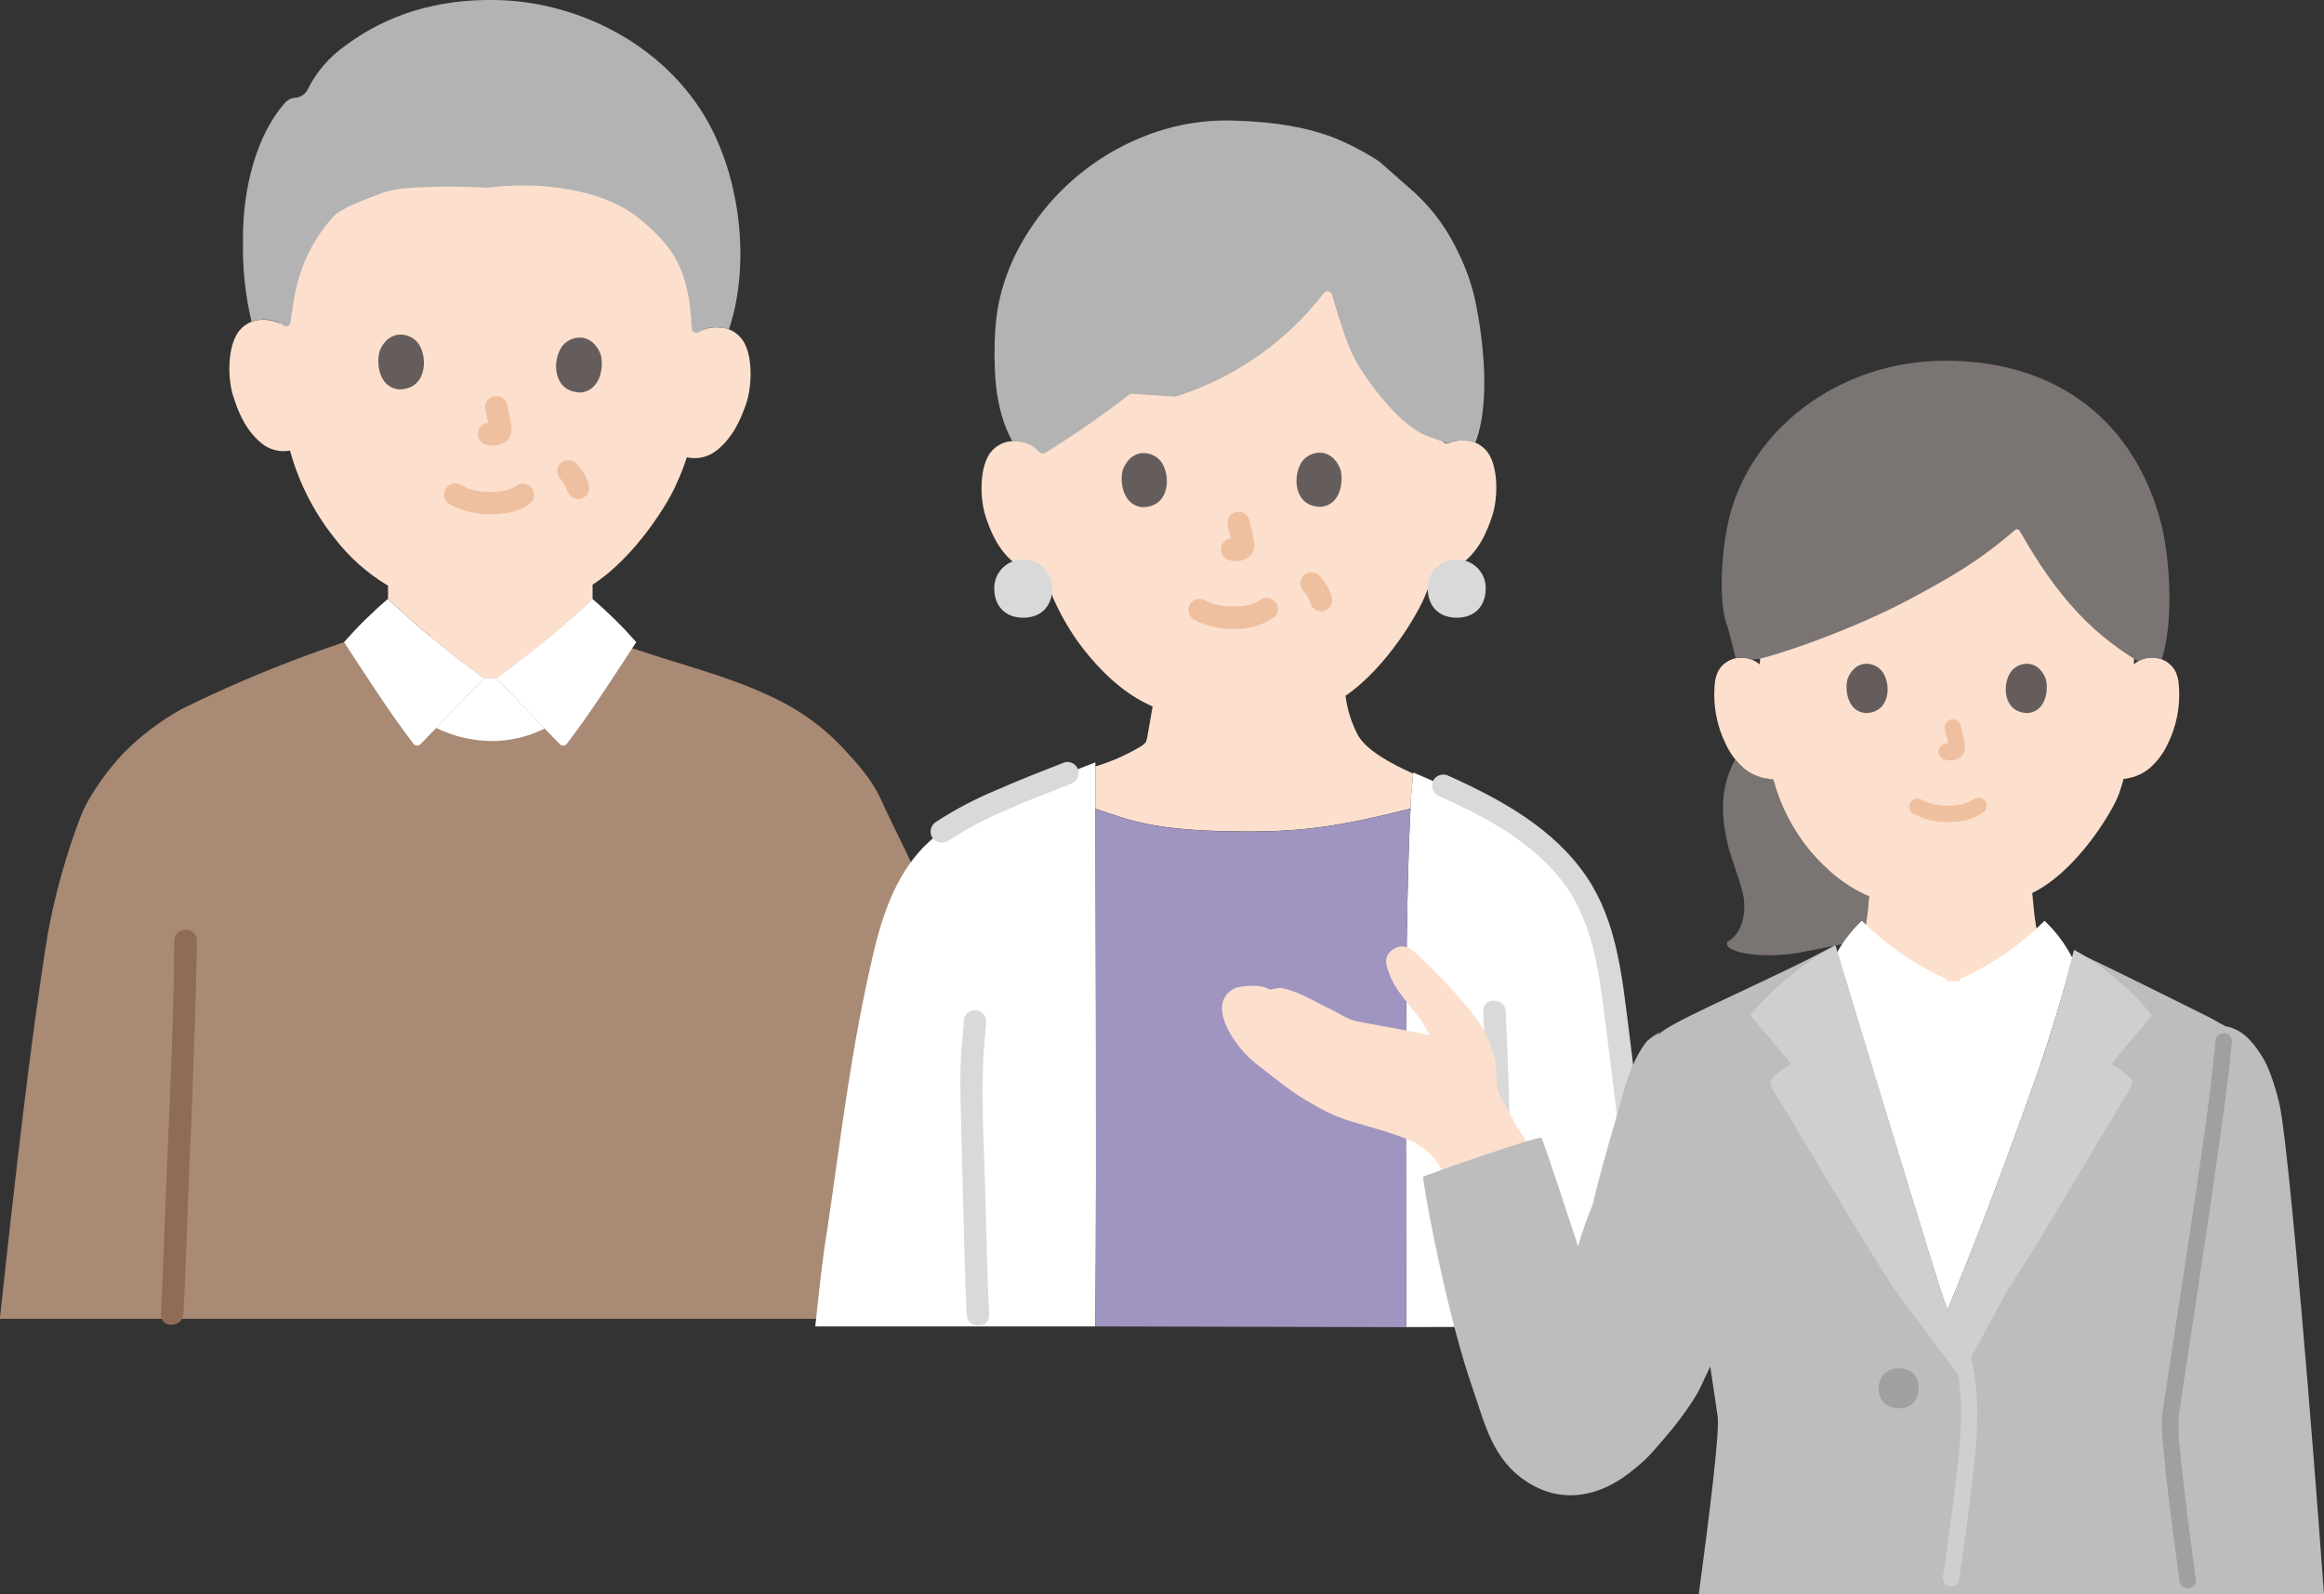 <?xml version="1.0" encoding="UTF-8"?>
<svg id="_レイヤー_1" data-name="レイヤー 1" xmlns="http://www.w3.org/2000/svg" viewBox="0 0 335.12 229.95">
  <rect x="0" y="0" width="335.12" height="229.95" fill="#333333" stroke="none"/>
  <defs>
    <style>
      .cls-1 {
        fill: #bdbdbd;
      }

      .cls-1, .cls-2, .cls-3, .cls-4, .cls-5, .cls-6, .cls-7, .cls-8, .cls-9, .cls-10, .cls-11, .cls-12, .cls-13 {
        stroke-width: 0px;
      }

      .cls-2 {
        fill: #b3b3b3;
      }

      .cls-3 {
        fill: #fce0cd;
      }

      .cls-4 {
        fill: #a095c1;
      }

      .cls-5 {
        fill: #a98a75;
      }

      .cls-6 {
        fill: #7a7473;
      }

      .cls-7 {
        fill: #fff;
      }

      .cls-8 {
        fill: #a0a0a0;
      }

      .cls-9 {
        fill: #d9d9d9;
      }

      .cls-10 {
        fill: #efc0a0;
      }

      .cls-11 {
        fill: #8e6c55;
      }

      .cls-12 {
        fill: #cfcfcf;
      }

      .cls-13 {
        fill: #645d5c;
      }
    </style>
  </defs>
  <g>
    <path class="cls-5" d="m133.99,129.75l-6.35-13.11c-1.33-3.19-2.75-5.19-5.66-8.29-2.36-2.63-5.14-4.85-8.22-6.58-6.94-3.86-14.84-5.63-22.07-8.12-.35-.1-.71-.19-1.08-.26-6.57-1.11-13.23-1.65-19.9-1.62-10.86,0-18.47.24-20.7.75-.44.1-1.35.42-1.35.42-7.69,2.62-15.2,5.73-22.49,9.33-3.05,1.7-5.84,3.82-8.31,6.29-1.82,1.94-3.43,4.06-4.81,6.34-.54.91-1.02,1.85-1.41,2.83-2.1,5.49-3.69,11.16-4.75,16.94-2.39,14.75-4.67,34.7-6.91,55.54h133.99v-60.46Z"/>
    <path class="cls-7" d="m66.33,101.41c1.44-1.51,2.72-2.84,3.45-3.59h1.8c1.31,1.33,4.32,4.5,6.96,7.25l-.39.19c-2.27,1.06-4.73,1.61-7.23,1.62-2.78-.03-5.52-.67-8.02-1.89,1.13-1.18,2.33-2.44,3.43-3.59Z"/>
    <path class="cls-3" d="m100.45,46.88c-.05.37.2.7.57.75.12.02.25,0,.36-.05.67-.28,1.4-.41,2.13-.37,1.57-.02,3.03.82,3.8,2.2,1.26,2.28,1.14,6.44.22,9-.65,1.81-1.71,4.59-4.19,6.55-1.1.89-2.53,1.27-3.93,1.06l-.37-.07c-.39,1.24-.86,2.45-1.41,3.63-.96,2.48-5.89,10.7-12.18,14.74v2.07c-4.37,4.1-9,7.92-13.85,11.44h-1.8c-4.85-3.52-9.48-7.34-13.85-11.44v-1.92c-2.98-1.78-5.6-4.11-7.71-6.86-2.98-3.73-5.17-8.03-6.42-12.63-1.5.29-3.06-.13-4.21-1.13-2.41-2.04-3.38-4.85-3.97-6.68-.83-2.59-.82-6.75.53-8.99.81-1.35,2.3-2.14,3.87-2.06.7-.01,1.39.13,2.03.41.33.16.73.01.89-.32.06-.12.08-.25.06-.38-.81-5.3-1-22.23,29.64-22.23,30.9,0,30.58,17.95,29.8,23.31Z"/>
    <path class="cls-3" d="m207.97,63.2c-.05.37.21.71.57.76.12.02.25,0,.36-.05.65-.28,1.36-.42,2.07-.4,1.55-.05,3.01.75,3.79,2.09,1.29,2.23,1.25,6.34.39,8.88-.61,1.8-1.6,4.56-4.01,6.54-1.07.9-2.47,1.3-3.86,1.12l-.37-.06c-.36,1.23-.8,2.44-1.32,3.61-.9,2.45-5.52,10.52-11.57,14.66.26,2.04.89,4.02,1.87,5.82,1.27,2.06,4.45,3.85,7.89,5.41l-.28,2.95c-.04.68-.08,1.37-.11,2.09-9.95,2.5-15.22,3.29-23.41,3.29-13.71,0-17.03-1.63-22.02-3.27,0-2.26,0-4.31,0-6.1,2.2-.66,4.32-1.58,6.3-2.75.36-.17.68-.42.94-.72.12-.24.2-.49.23-.76.26-1.47.52-2.95.78-4.42-3.38-1.47-6.39-3.95-9.24-7.36-3.01-3.62-5.25-7.83-6.58-12.35-1.48.32-3.02-.07-4.18-1.04-2.42-1.97-3.43-4.72-4.04-6.52-.87-2.54-.93-6.65.35-8.89.77-1.35,2.23-2.16,3.78-2.11.75-.03,1.5.12,2.18.44.33.15.73,0,.88-.33.05-.11.07-.22.06-.34-.46-5.73-.11-26.8,30.17-26.8,30.09,0,29.22,20.72,28.37,26.57Z"/>
    <path class="cls-7" d="m117.56,191.3c.63-5.7.97-9.36,1.79-14.4,1.71-11.23,3.23-25.33,6.73-39.99,1.37-5.71,3.54-11.55,7.88-15.5,2.38-2.16,5.3-3.58,8.2-4.98,4.23-2.04,10.92-4.57,15.79-6.48,0,16,.21,54.79,0,81.35h-40.39Z"/>
    <path class="cls-7" d="m202.78,191.4c0-25.34-.35-58.29.72-76.86l.28-2.95.02-.18c9.39,4.03,19.54,8.56,24.6,17.47,2.97,5.25,3.81,11.41,4.57,17.4,1.27,9.85,4.8,39.43,5.27,45.01l-35.47.11Z"/>
    <path class="cls-4" d="m202.78,191.4c0-24.42-.32-55.9.61-74.76-9.95,2.5-15.22,3.29-23.41,3.29-13.71,0-17.03-1.63-22.02-3.27.04,18.45.18,51.27,0,74.64l44.83.11Z"/>
    <path class="cls-7" d="m69.78,97.82c-4.85-3.52-9.48-7.34-13.85-11.44-2.25,1.92-4.37,4.01-6.32,6.23,3.06,4.65,6.34,9.85,10.01,14.66.23.3.65.35.94.13.03-.02.05-.04.08-.07,2.9-2.98,7.44-7.79,9.14-9.51Z"/>
    <path class="cls-7" d="m71.58,97.82c4.85-3.52,9.48-7.34,13.85-11.44,2.25,1.92,4.37,4.01,6.32,6.23-3.06,4.65-6.34,9.85-10.01,14.66-.23.3-.65.35-.94.13-.03-.02-.05-.04-.08-.07-2.9-2.98-7.44-7.79-9.14-9.51Z"/>
    <path class="cls-11" d="m25.14,135.67c-.12,14.1-.93,28.19-1.45,42.27-.14,3.86-.26,7.72-.49,11.57-.12,2.08,3.11,2.07,3.23,0,.42-6.99.54-13.99.86-20.98.34-7.26.61-14.52.84-21.79.11-3.69.22-7.38.25-11.08.02-2.08-3.22-2.08-3.23,0Z"/>
    <path class="cls-2" d="m106,28.7c-.63-3.46-1.74-6.81-3.3-9.97C96.87,7.17,84.14.22,71.43,0c-8.37-.14-15.55,2.08-21.52,6.5-2.37,1.64-4.28,3.85-5.56,6.43-.34.67-1.01,1.12-1.76,1.17h-.03c-.57.04-1.1.31-1.48.74-3.96,4.47-6.13,12.11-6.04,19.88-.09,3.92.32,7.84,1.23,11.66.57-.2,1.16-.3,1.76-.31,1.01-.02,2,.28,2.82.86.3.21.72.14.93-.16.06-.09.1-.19.11-.29.62-4.21,1.09-9.46,6.1-15.16,1.15-1.3,4.33-2.42,7.26-3.54,2.79-1.07,11.54-.93,15.05-.7,7.34-.98,16.89.12,22.12,4.65,1.59,1.28,3.02,2.74,4.26,4.37,2.2,3.29,2.83,6.65,3.06,11.26.02.37.34.66.71.64.12,0,.23-.04.32-.1.82-.51,1.78-.75,2.74-.7.55.02,1.09.13,1.6.31,1.91-5.66,2.1-12.48.9-18.82Z"/>
    <path class="cls-10" d="m64.82,72.73c1.76.94,3.72,1.44,5.72,1.44,1.9.03,4.13-.24,5.7-1.41.75-.46,1.01-1.44.58-2.21-.46-.76-1.44-1.02-2.21-.58-.19.14-.4.27-.61.38-.06.03-.12.06-.19.09-.23.12,0-.02.1-.04-.18.05-.36.11-.53.19-.42.13-.85.23-1.29.29.37-.05-.13,0-.17.01-.13.01-.27.02-.4.03-.32.02-.65.02-.97.02-.3,0-.59-.02-.89-.04-.16-.01-.32-.03-.48-.05.23.03.03,0-.09-.02-.44-.07-.88-.17-1.3-.3-.18-.06-.36-.12-.54-.19-.31-.11.05.06.09.04-.08-.03-.16-.06-.23-.1-.22-.1-.44-.22-.65-.34-.77-.45-1.76-.19-2.21.58s-.19,1.76.58,2.21h0Z"/>
    <path class="cls-10" d="m69.99,59.16c.23.95.44,1.91.58,2.88l-.06-.43c.02.15.03.3.01.45l.06-.43c-.01.06-.03.12-.05.18l.16-.39s-.04.08-.07.12l.25-.33s-.06.07-.1.09l.33-.25c-.07.04-.15.08-.23.12l.39-.16c-.13.05-.26.09-.39.11l.43-.06c-.12.01-.24,0-.37,0l.43.06c-.13-.02-.27-.06-.41-.08-.42-.1-.86-.04-1.25.16-.77.45-1.03,1.44-.58,2.21,0,0,0,0,0,0,.21.37.56.64.97.74.32.05.64.13.97.15.5,0,1-.11,1.44-.34.58-.26,1.01-.77,1.17-1.38.11-.49.11-.99,0-1.48-.15-.94-.34-1.88-.57-2.8-.24-.86-1.13-1.36-1.99-1.13-.85.25-1.35,1.13-1.13,1.99h0Z"/>
    <path class="cls-13" d="m54.76,50.58c-.51,1.57-.26,5.22,2.73,5.58,3.96.04,4.25-4.35,2.95-6.45-1.06-1.71-4.26-2.47-5.69.87Z"/>
    <path class="cls-13" d="m86.62,51.12c.46,1.59.08,5.23-2.92,5.49-3.96-.09-4.1-4.5-2.73-6.55,1.12-1.68,4.34-2.33,5.65,1.06Z"/>
    <path class="cls-10" d="m80.83,69.1c.15.15.28.3.41.47l-.25-.33c.29.4.54.82.73,1.28l-.16-.39c.09.22.17.43.25.66.12.4.38.74.74.97.18.12.39.18.6.19.21.05.44.04.64-.03.41-.11.75-.38.97-.74.22-.38.28-.83.16-1.25-.35-1.16-.97-2.23-1.8-3.11-.31-.3-.72-.47-1.15-.47-.43,0-.84.17-1.15.47-.3.3-.47.72-.47,1.15,0,.43.17.84.47,1.15h0Z"/>
    <path class="cls-10" d="m187.97,85.29c.15.15.28.3.41.47l-.25-.33c.29.39.54.82.73,1.28l-.16-.39c.09.22.17.43.25.66.12.4.38.75.74.97.18.12.39.18.6.19.21.05.44.04.64-.03.41-.11.75-.38.97-.74.22-.38.28-.83.16-1.25-.35-1.16-.97-2.23-1.8-3.11-.31-.3-.72-.47-1.15-.47-.43,0-.84.17-1.15.47-.3.3-.47.72-.47,1.15,0,.43.17.84.47,1.15h0Z"/>
    <path class="cls-9" d="m136.62,121.33c2.68-1.76,5.52-3.26,8.47-4.49,3.05-1.36,6.16-2.56,9.27-3.77.84-.26,1.34-1.13,1.13-1.99-.24-.86-1.13-1.36-1.99-1.13-3.28,1.28-6.56,2.56-9.78,3.98-3.05,1.26-5.98,2.8-8.74,4.6-.75.47-1.01,1.44-.58,2.21.46.76,1.44,1.02,2.21.58h0Z"/>
    <path class="cls-9" d="m207.29,114.7c6.5,2.93,13.13,6.36,17.69,12.01,4.7,5.82,5.6,13.49,6.51,20.65,1.32,10.38,2.55,20.77,3.74,31.16.49,4.26,1.02,8.51,1.39,12.78.02.88.73,1.59,1.62,1.62.89,0,1.61-.73,1.62-1.62-.81-9.44-2.09-18.86-3.21-28.27-.6-5.01-1.21-10.02-1.84-15.02-.93-7.37-1.72-15.16-5.98-21.49-4.73-7.03-12.37-11.21-19.91-14.61-.77-.42-1.74-.17-2.21.58-.44.77-.18,1.76.58,2.21h0Z"/>
    <path class="cls-9" d="m138.99,147.3c-.12,1.69-.32,3.37-.41,5.07-.16,3-.08,6,0,9,.17,6.32.3,12.63.48,18.95.09,3.11.19,6.21.34,9.32.1,2.07,3.33,2.08,3.23,0-.29-5.9-.41-11.82-.56-17.73-.15-6.19-.55-12.43-.31-18.62.08-2,.31-3.99.45-5.98,0-.89-.73-1.61-1.62-1.62-.89.02-1.6.73-1.62,1.62h0Z"/>
    <path class="cls-9" d="m213.89,145.87c.56,11.4.79,22.82.62,34.24-.05,3.38-.13,6.75-.25,10.13-.07,2.08,3.16,2.08,3.23,0,.4-11.57.41-23.15.02-34.74-.1-3.21-.24-6.42-.39-9.63-.1-2.07-3.33-2.08-3.23,0h0Z"/>
    <path class="cls-2" d="m146.2,37.18c4.28-8.96,12.15-15.68,21.66-18.51,3.4-1.01,6.95-1.43,10.49-1.26,5.28.17,9.9.87,14,2.45,2.21.9,4.32,2,6.33,3.29l.25.17,5.26,4.64c2.6,2.45,4.7,5.39,6.18,8.64,1.1,2.24,1.92,4.61,2.42,7.06,1,4.81,2.25,14.36-.06,20.21-.56-.22-1.16-.33-1.77-.35-.66-.02-1.32.1-1.94.34-.15.07-.33.07-.49.02-1-.37-2.39-.88-2.39-.88-4.05-1.2-9.17-8.16-10.84-11.33-1.03-1.95-2.25-5.76-3.23-9.17-.1-.36-.47-.56-.83-.46-.14.04-.26.12-.35.24-5.4,7.01-12.82,12.21-21.26,14.89-.08.03-.17.04-.26.03l-6.11-.4c-.16-.01-.33.04-.46.14-3.88,3.01-7.91,5.8-12.09,8.38-.28.17-.64.12-.85-.13-.9-1.02-2.22-1.58-3.58-1.51-.09,0-.19,0-.27.02-.93-1.7-1.6-3.55-1.96-5.46-.8-3.26-.89-10.27-.06-14.37.47-2.3,1.2-4.54,2.2-6.67Z"/>
    <path class="cls-10" d="m172.18,89.38c1.78.92,3.77,1.38,5.77,1.33,2.09.08,4.15-.53,5.85-1.75.63-.63.63-1.65,0-2.29-.64-.61-1.64-.61-2.29,0,.5-.39.14-.11.01-.03-.11.07-.23.14-.35.21-.06.03-.13.06-.19.09-.13.07-.27.04.09-.03-.16.04-.33.13-.49.18-.44.14-.9.24-1.36.31.24-.04.04,0-.09,0s-.27.02-.4.03c-.32.02-.64.03-.97.03-.29,0-.58,0-.87-.03-.13,0-.26-.02-.4-.03-.04,0-.53-.08-.16-.01-.43-.07-.85-.16-1.27-.28-.18-.05-.36-.11-.53-.18-.06-.02-.11-.05-.17-.07-.31-.11.35.17.08.03-.22-.11-.43-.21-.65-.32-.77-.45-1.76-.19-2.21.58-.45.77-.19,1.76.58,2.21h0Z"/>
    <path class="cls-10" d="m177.04,75.85c.26.95.48,1.91.64,2.88l-.06-.43c.02.13.02.26.01.4l.06-.43c0,.06-.02.12-.04.18l.16-.39s-.04.08-.06.12l.25-.33s-.06.07-.09.09l.33-.25c-.07.05-.15.09-.23.12l.39-.16c-.12.05-.25.09-.38.11l.43-.06c-.12.01-.24.01-.36,0l.43.06c-.28-.04-.56-.09-.84-.13-.43,0-.84.17-1.15.47-.63.63-.63,1.65,0,2.29l.33.25c.25.14.53.22.82.22h.03s-.43-.05-.43-.05c.32.07.65.11.97.13.51,0,1-.13,1.45-.37.56-.28.96-.79,1.1-1.4.09-.48.08-.97-.03-1.45-.16-.92-.37-1.83-.61-2.73-.12-.4-.38-.75-.74-.97-.77-.45-1.76-.19-2.21.58-.22.38-.28.83-.16,1.25h0Z"/>
    <path class="cls-13" d="m161.93,67.69c-.48,1.56-.16,5.16,2.81,5.46,3.91-.03,4.11-4.38,2.79-6.42-1.08-1.67-4.26-2.36-5.6.97Z"/>
    <path class="cls-13" d="m193.27,67.63c.48,1.56.18,5.16-2.78,5.47-3.91-.01-4.13-4.36-2.82-6.41,1.08-1.68,4.25-2.38,5.6.94Z"/>
    <path class="cls-9" d="m210.06,80.71c-2.26-.04-4.13,1.75-4.18,4.01,0,.05,0,.09,0,.14,0,2.59,1.62,4.23,4.18,4.23s4.18-1.64,4.18-4.23c.03-2.26-1.77-4.12-4.03-4.15-.05,0-.1,0-.14,0Z"/>
    <path class="cls-9" d="m147.55,80.71c-2.26-.04-4.13,1.75-4.18,4.01,0,.05,0,.09,0,.14,0,2.59,1.62,4.23,4.18,4.23s4.18-1.64,4.18-4.23c.03-2.26-1.77-4.12-4.03-4.15-.05,0-.1,0-.14,0Z"/>
  </g>
  <g>
    <path class="cls-3" d="m205.84,148.86c-.97-2.52-4.03-4.94-5.28-7.88-.67-1.58-1.24-2.99.3-4.04,1.38-.94,2.5-.24,3.61.81,2.46,2.27,4.78,4.7,6.94,7.26,2.07,2.5,3.19,4.32,4.13,7.56.41,1.42.02,3.73.6,5.11.45,1.06,1.57,2.75,2.36,4.43l1.89,2.97-12.39,4.08-.45-1.03c-.99-1.69-2.31-2.51-3.5-3.34-2.62-1.24-6.24-2.18-9-2.99-2.92-.86-4.99-2.07-7.23-3.43-2.08-1.26-4.88-3.56-6.78-5.03-2.76-2.13-7.56-8.69-2.83-10.88,1.32-.36,3.71-.5,4.86.24.4.05,1.12-.33,1.79-.19,2.46.48,4.99,2.1,7.25,3.16,1.17.55,2.07,1.28,3.35,1.58,1.34.31,8.72,1.58,10.81,2.05l-.42-.44Z"/>
    <path class="cls-6" d="m249.15,121.82c-.07-.29-.14-.58-.2-.87-1.06-5.12-.32-8.45,1.27-11.42.38.48.82.92,1.29,1.31.91.74,2,1.23,3.15,1.42l1.03.16c1,3.72,2.78,7.19,5.21,10.17,2.56,3.07,5.45,5.35,8.61,6.67-.09,1.09-.24,2.75-.43,3.83-.09.85-.26,1.69-.53,2.51l-8.11,1.6c-5.44,1.23-12.03.33-11.38-1.34,2.33-1.32,2.85-4.53,2.22-7.13-.56-2.31-1.55-4.6-2.14-6.92Z"/>
    <path class="cls-3" d="m307.68,95.82c.88-.77,2.06-1.11,3.22-.94,1.14.16,2.14.83,2.73,1.81.34.67.53,1.41.56,2.16.25,2.94-.32,5.89-1.64,8.52-.62,1.33-1.52,2.52-2.64,3.47-.91.74-2,1.23-3.15,1.42,0,0-.2.03-.54.09-.26.97-.55,1.78-.69,2.21-.92,2.49-6.04,11.08-12.49,14.24l.06.45c.1,1.16.24,2.8.43,3.85.05.3.09.58.14.87v.12c.24,1.44.56,2.69,2.66,3.45,0,0-2.72,12.72-15.22,12.72s-14.81-12.72-14.81-12.72c2.58-.93,2.47-2.59,2.8-4.44.19-1.08.34-2.74.43-3.83-3.16-1.32-6.05-3.61-8.61-6.67-2.43-2.99-4.21-6.45-5.21-10.17l-1.03-.16c-1.16-.19-2.24-.68-3.15-1.42-1.12-.95-2.02-2.14-2.64-3.47-1.32-2.64-1.88-5.59-1.64-8.52.03-.75.22-1.49.56-2.16.59-.99,1.59-1.65,2.73-1.81,1.16-.17,2.33.17,3.22.94,0,0,.33-23.55,27.2-23.55,29.08,0,26.73,23.56,26.73,23.56Z"/>
    <path class="cls-6" d="m290.76,76.29c-4.62,3.91-7.51,5.92-15.11,9.99-9.27,4.98-20.75,8.62-22.17,8.76l-.87.08c-.66-.26-1.38-.35-2.09-.25-.08.01-.15.03-.23.04l-1.15-4.45c-1.28-2.9-1.01-9.88-.05-14.62,2.77-13.73,16.02-23.82,31.43-23.82,16.46,0,27.44,9.09,31.14,23.57,1.02,3.99,2,13.28.07,19.51-.27-.11-.55-.18-.83-.22-.89-.13-1.79.04-2.58.48-3.59-2.13-6.82-4.81-9.57-7.95-3.29-3.65-6.09-8.34-7.57-10.95"/>
    <path class="cls-7" d="m274.3,168.17c-3.37-10.99-8.37-27.36-9.4-30.75.95-1.7,2.16-3.25,3.58-4.6,3.4,3.4,7.38,6.17,11.74,8.19.24.11.51.24.59.5h1.68c.08-.26.35-.39.59-.5,4.37-2.01,8.34-4.78,11.74-8.19,1.62,1.54,2.97,3.34,3.99,5.33-.85,3.53-2.87,10.63-5.47,17.93-4.95,13.88-8.55,23.33-12.52,32.87-1.37-3.83-2.49-7.7-3.69-11.57-.51-1.61-1.56-5.02-2.84-9.22Z"/>
    <path class="cls-7" d="m289.89,151.18c3.77-3.75,6.24-8.29,9.03-12.82-1.04-2.06-2.42-3.94-4.09-5.53-3.4,3.4-7.38,6.17-11.74,8.19-.24.11-.51.24-.59.5-.04.23,0,.47.14.66.75,1.09,1.57,2.13,2.43,3.14,1.66,2.02,3.73,4.5,4.84,5.87Z"/>
    <path class="cls-7" d="m273.41,151.18c-3.77-3.75-6.24-8.29-9.03-12.82,1.04-2.06,2.42-3.94,4.09-5.53,3.4,3.4,7.38,6.17,11.74,8.19.24.11.51.24.59.5.04.23,0,.47-.14.66-.75,1.09-1.57,2.13-2.43,3.14-1.65,2.02-3.73,4.5-4.84,5.87Z"/>
    <path class="cls-1" d="m236,152.67c2.04-3.37,4.83-4.74,8.06-6.34,4.41-2.19,13.79-6.42,18.23-8.78l2.35-1.25.31,1.02c1.15,3.75,10.33,34.14,12.18,40.07,1.2,3.87,2.33,7.74,3.69,11.57,3.97-9.54,7.57-18.98,12.52-32.87,2.24-6.22,4.14-12.55,5.71-18.96.52.25.89.43.89.43,5.28,2.5,13.97,6.84,18.38,9.03.81.4,1.85,1.04,2.6,1.42,2.38.41,3.93,2.13,5.46,4.66.97,1.6,1.96,4.89,2.4,6.94,1.42,7.56,4.65,46.85,6.34,70.34h-90.16c1.49-11.11,3.05-23.44,2.72-25.73-.29-1.94-.58-3.9-.87-5.86l-.19-1.3-1.43,3.06c-.83,1.78-3.26,5.13-5.18,7.31-1.94,2.21-2.3,2.85-5,4.96-4.22,3.31-9.6,4.68-14.79,1.35-5.07-3.26-6.13-8.54-7.86-13.49-3.4-9.74-6.5-25.57-7.18-30.53,2.37-.94,15.62-5.59,17.09-5.63.59,1.23,3.05,8.93,5.29,15.65.57-2.03,1.27-4.03,2.09-5.97,1.51-6.42,3.5-12.63,4.43-16.18.56-2.16,1.77-5.48,3.48-7.5.56-.46,1.15-.86,1.78-1.22l-3.34,3.79Z"/>
    <path class="cls-12" d="m265.67,139.65c-.33-1.09-.57-1.89-.71-2.33l-.25-.83-.63.3c-3.96,1.91-9.48,6.67-11.67,9.67,2.22,2.57,5.28,6.2,5.82,6.97-.14.09-2.81,1.78-2.92,2.48-.08.48.22,1.12.97,2.28,1.59,2.46,12.86,21.8,16.92,27.78l10.58,14.2c-.34-3.24-1.11-6.42-2.3-9.45-1.67-4.4-2.95-8.87-4.34-13.33-1.63-5.23-8.98-29.53-11.47-37.73Z"/>
    <path class="cls-12" d="m280.33,191.04c1.01,2.61,1.73,5.32,2.14,8.08.32,2.5.4,5.02.23,7.53-.23,4.06-.8,8.11-1.32,12.14-.37,2.84-.76,5.68-1.19,8.51-.15.63.21,1.27.83,1.46.63.17,1.28-.2,1.46-.83.77-5.1,1.45-10.22,2.03-15.34.48-4.28.89-8.55.4-12.85-.37-3.19-1.15-6.32-2.3-9.32-.19-.62-.83-.99-1.46-.83-.63.18-1,.83-.83,1.46h0Z"/>
    <path class="cls-12" d="m305.16,141.21c-1.87-1.61-3.91-3.02-6.07-4.22-1.57,6.47-3.48,12.84-5.74,19.1-4.95,13.88-8.55,23.33-12.52,32.87.21.59.42,1.17.64,1.76.83,2.15,1.47,4.38,1.9,6.64,2.81-5.19,6.17-11.39,6.17-11.39,4.06-5.98,15.33-25.32,16.92-27.78.75-1.16,1.05-1.8.97-2.28-.11-.7-2.78-2.39-2.92-2.48.55-.77,3.6-4.4,5.82-6.97-1.52-1.93-3.26-3.69-5.17-5.25Z"/>
    <path class="cls-8" d="m276.68,200.14c0-1.37-.77-2.8-2.94-2.8-2.02.06-2.84,1.46-2.84,3.03,0,1.14.78,2.75,2.99,2.75s2.79-1.78,2.79-2.97Z"/>
    <path class="cls-8" d="m319.48,150.17c-.9,9.46-2.4,18.87-3.81,28.26-.89,5.9-1.78,11.81-2.68,17.71-.22,1.49-.45,2.97-.67,4.46-.19,1.27-.45,2.56-.56,3.85-.06,1.48,0,2.96.2,4.43.57,6.36,1.46,12.7,2.31,19.02.02.65.54,1.17,1.19,1.19.58,0,1.28-.55,1.19-1.19-.77-5.78-1.56-11.57-2.15-17.38-.18-1.77-.38-3.55-.38-5.33,0-.25.02-.49.02-.74,0-.04,0-.08.01-.11-.04.5,0,.01.02-.12l.18-1.21c.22-1.48.44-2.96.66-4.44,1.71-11.35,3.49-22.69,5.07-34.06.66-4.76,1.32-9.53,1.77-14.32,0-.66-.53-1.19-1.19-1.19-.65.01-1.18.54-1.19,1.19h0Z"/>
    <path class="cls-10" d="m275.88,117.38c1.58.81,3.34,1.22,5.11,1.18,1.82-.01,3.67-.36,5.13-1.5.46-.47.46-1.22,0-1.68-.47-.45-1.21-.45-1.68,0,.35-.27.04-.04-.05.02-.1.07-.21.13-.32.19-.07.04-.45.2-.16.08-.15.06-.29.11-.44.16-.85.27-1.75.39-2.64.35-.85.02-1.71-.09-2.52-.34-.16-.05-.32-.11-.48-.16-.05-.02-.1-.04-.15-.06.29.09.08.04,0,0-.2-.09-.4-.19-.59-.29-.57-.32-1.29-.13-1.63.43-.32.57-.13,1.29.43,1.63h0Z"/>
    <path class="cls-10" d="m280.46,105.25c.24.86.43,1.74.57,2.62l-.04-.32c.02.12.02.24,0,.36l.04-.32c0,.06-.02.11-.04.16l.12-.28s-.04.07-.06.1l.19-.24s-.05.06-.09.08l.24-.19c-.07.04-.14.08-.21.11l.28-.12c-.11.05-.23.08-.35.1l.32-.04c-.11.01-.22.01-.33,0l.32.04c-.12-.02-.25-.05-.37-.06-.31-.07-.64-.03-.92.12-.57.33-.76,1.06-.43,1.63,0,0,0,0,0,0,.15.27.41.47.71.55.27.04.53.1.8.12.4,0,.8-.09,1.16-.27.46-.2.8-.61.92-1.09.08-.39.08-.8-.01-1.19-.14-.84-.34-1.68-.56-2.51-.17-.63-.83-1.01-1.46-.83-.63.17-1.01.83-.83,1.46h0Z"/>
    <path class="cls-13" d="m266.44,97.86c-.44,1.42-.15,4.7,2.54,4.98,3.56-.02,3.75-3.98,2.55-5.84-.98-1.52-3.87-2.16-5.1.87Z"/>
    <path class="cls-13" d="m294.98,97.86c.44,1.42.15,4.7-2.54,4.98-3.56-.02-3.75-3.98-2.55-5.84.98-1.52,3.87-2.16,5.1.87Z"/>
  </g>
</svg>